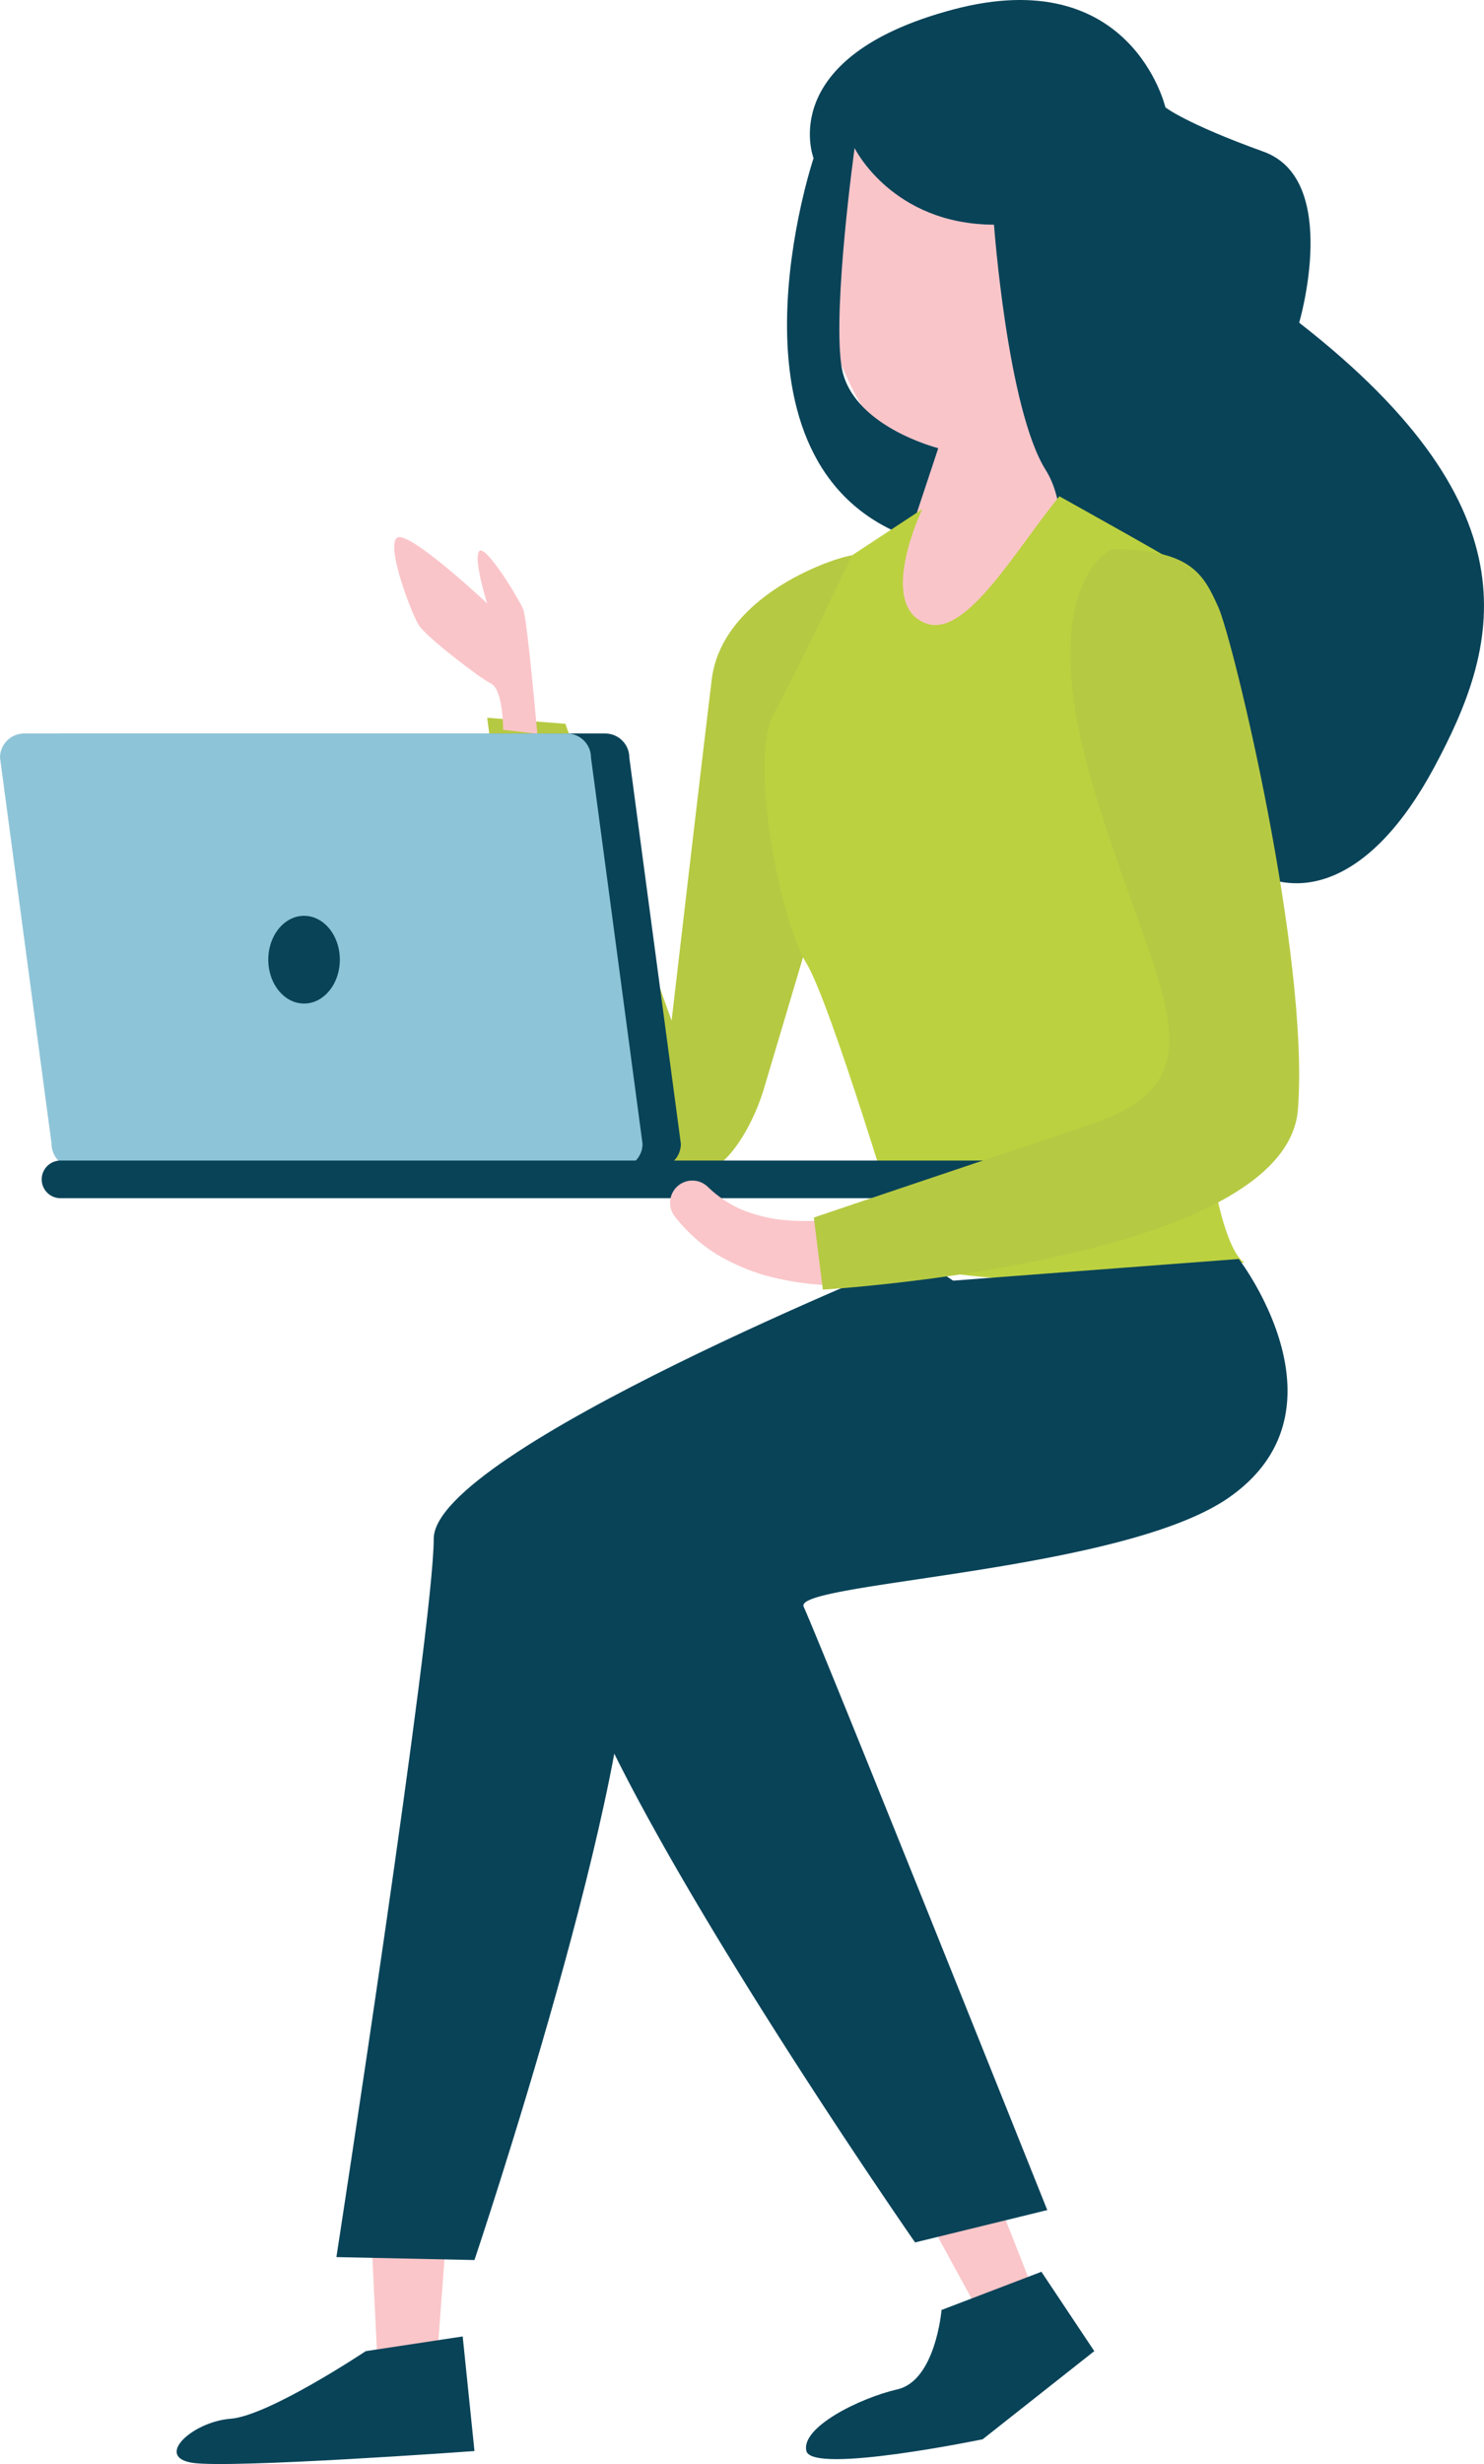 <svg xmlns="http://www.w3.org/2000/svg" viewBox="0 0 229.396 380.709"><path d="M131.716 85.793c-3.72.62-20.147 6.508-21.7 19.215s-6.2 52.688-6.2 52.688l-16.42-45.865-12.089-.93s6.51 53.309 21.387 66.946 21.385-9.608 21.385-9.608l7.749-26.034 5.888-56.412z" fill="#b6c942"/><path d="M77.782 112.761s0-6.2-1.859-7.129-9.914-7.132-11.152-8.989-5.889-14.255-2.789-13.636 13.325 10.228 13.325 10.228-2.168-6.819-1.24-8.06 6.2 7.438 6.819 8.989 2.171 19.216 2.171 19.216l-5.275-.619zM132.109 22.877c-1.127 3.348-4.791 27.612-2.057 33.552s4.778 11.789 14.987 12.817l-12.447 28.343 7.387 27.6 27.9-9.424s17.504-15.647 16.38-18.862-19.3-32.652-19.3-32.652l-8.25-41.439-20.547-4.308-3.231 3.486-.822.887z" fill="#fac5c9"/><path d="M153.65 34.716s2.082 28.494 8 37.914-1.514 28.006 6.04 33.635c4.965 3.7 19.058 23.573 24.062 27.218 8.677 6.32 20.247 3.188 29.98-14.99s16.573-39.444-20.904-68.634c0 0 6.5-22.1-5.522-26.43s-15.16-6.842-15.16-6.842-5.23-22.469-32.862-15.105-21.523 22.957-21.523 22.957-15.835 47.237 14.715 58.554l4.563-13.747s-13.675-3.426-14.987-12.817 2.053-33.552 2.053-33.552 5.76 11.775 21.541 11.839z" fill="#094358"/><path d="M143.182 96.334c6.152 2.214 13.75-11.284 20.568-19.653 0 0 21.3 11.834 18.54 10.65 0 0 1.159 25.126 1.8 52.082 1.3 54.032 8.3 55.647 8.3 55.647s-28.215 4.558-28.836 3.629-22.686-1.461-23.306-3.94-11.941-40.148-15.661-46.037-8.988-30.99-4.963-38.432 12.092-24.484 12.092-24.484l10.846-7.128s-7.128 14.876.62 17.665z" fill="#bcd140"/><path d="M68.799 347.83l-1.361 18.166-9.082-.909-.907-18.616 11.35 1.359zM152.991 336.76l6.682 16.944-8.569 3.138-8.924-16.364 10.811-3.718z" fill="#fac6c9"/><path d="M71.524 360.998l-14.983 2.27s-14.986 9.99-20.889 10.444-11.806 5.9-5.9 6.812 43.592-1.816 43.592-1.816zM174.477 216.348s-79.779 10.451-77.507 33.156-23.627 99.688-23.627 99.688l-21.342-.454s15.045-97.36 15.045-110.984 74.737-43.656 74.737-43.656l32.694 22.25zM160.98 351.008l-15.438 5.9s-.909 10.9-6.812 12.26-14.986 5.9-14.076 9.536 27.244-1.817 27.244-1.817l17.256-13.622-8.174-12.26z" fill="#094358"/><path d="M191.494 194.523s18 23.4-1.656 36.947c-16.624 11.453-67.274 13.024-65.609 16.769 3.632 8.172 37.659 93.234 37.659 93.234l-20.434 5s-51.216-73.622-54.394-96.329 56.085-51.958 56.085-51.958l48.349-3.663zM101.52 180.463H17.621a3.738 3.738 0 01-3.727-3.727l-7.968-59.68a3.737 3.737 0 013.726-3.726h83.9a3.738 3.738 0 013.728 3.726l7.968 59.682a3.738 3.738 0 01-3.728 3.725z" fill="#094358"/><path d="M95.6 180.463H11.7a3.737 3.737 0 01-3.726-3.727L0 117.056a3.737 3.737 0 013.727-3.726h83.9a3.737 3.737 0 013.727 3.726l7.969 59.682a3.738 3.738 0 01-3.723 3.725z" fill="#8ec4d8"/><path d="M9.303 185.134H158.36a2.91 2.91 0 100-5.819H9.303a2.91 2.91 0 000 5.819zM41.472 148.278c0 3.744 2.476 6.778 5.53 6.778s5.529-3.035 5.529-6.778-2.476-6.778-5.529-6.778-5.53 3.035-5.53 6.778z" fill="#094358"/><path d="M132.778 187.66c-.292.1-.89.221-1.369.32-.515.095-1.032.2-1.561.266a34.04 34.04 0 01-3.188.34 34.224 34.224 0 01-6.331-.173 23.88 23.88 0 01-5.861-1.592 17.6 17.6 0 01-4.876-3.278l-.252-.231a3.433 3.433 0 00-5.011 4.663 24.964 24.964 0 006.373 5.774 32.071 32.071 0 007.742 3.351 43.329 43.329 0 008.079 1.379c1.352.109 2.7.155 4.065.138.678 0 1.365-.031 2.053-.06.723-.049 1.324-.079 2.224-.2l.334-.046a5.483 5.483 0 00-1.462-10.869 5.889 5.889 0 00-.96.217z" fill="#fac6c9"/><path d="M171.839 84.861s-12.284 5.3-2.748 37.088 20.97 44.638-.826 51.9-42.464 14.271-42.464 14.271l1.393 11.138s71.624-4.232 73.439-27.844-10.041-72.63-12.312-77.626-4.12-8.929-16.483-8.929z" fill="#b6c942"/></svg>